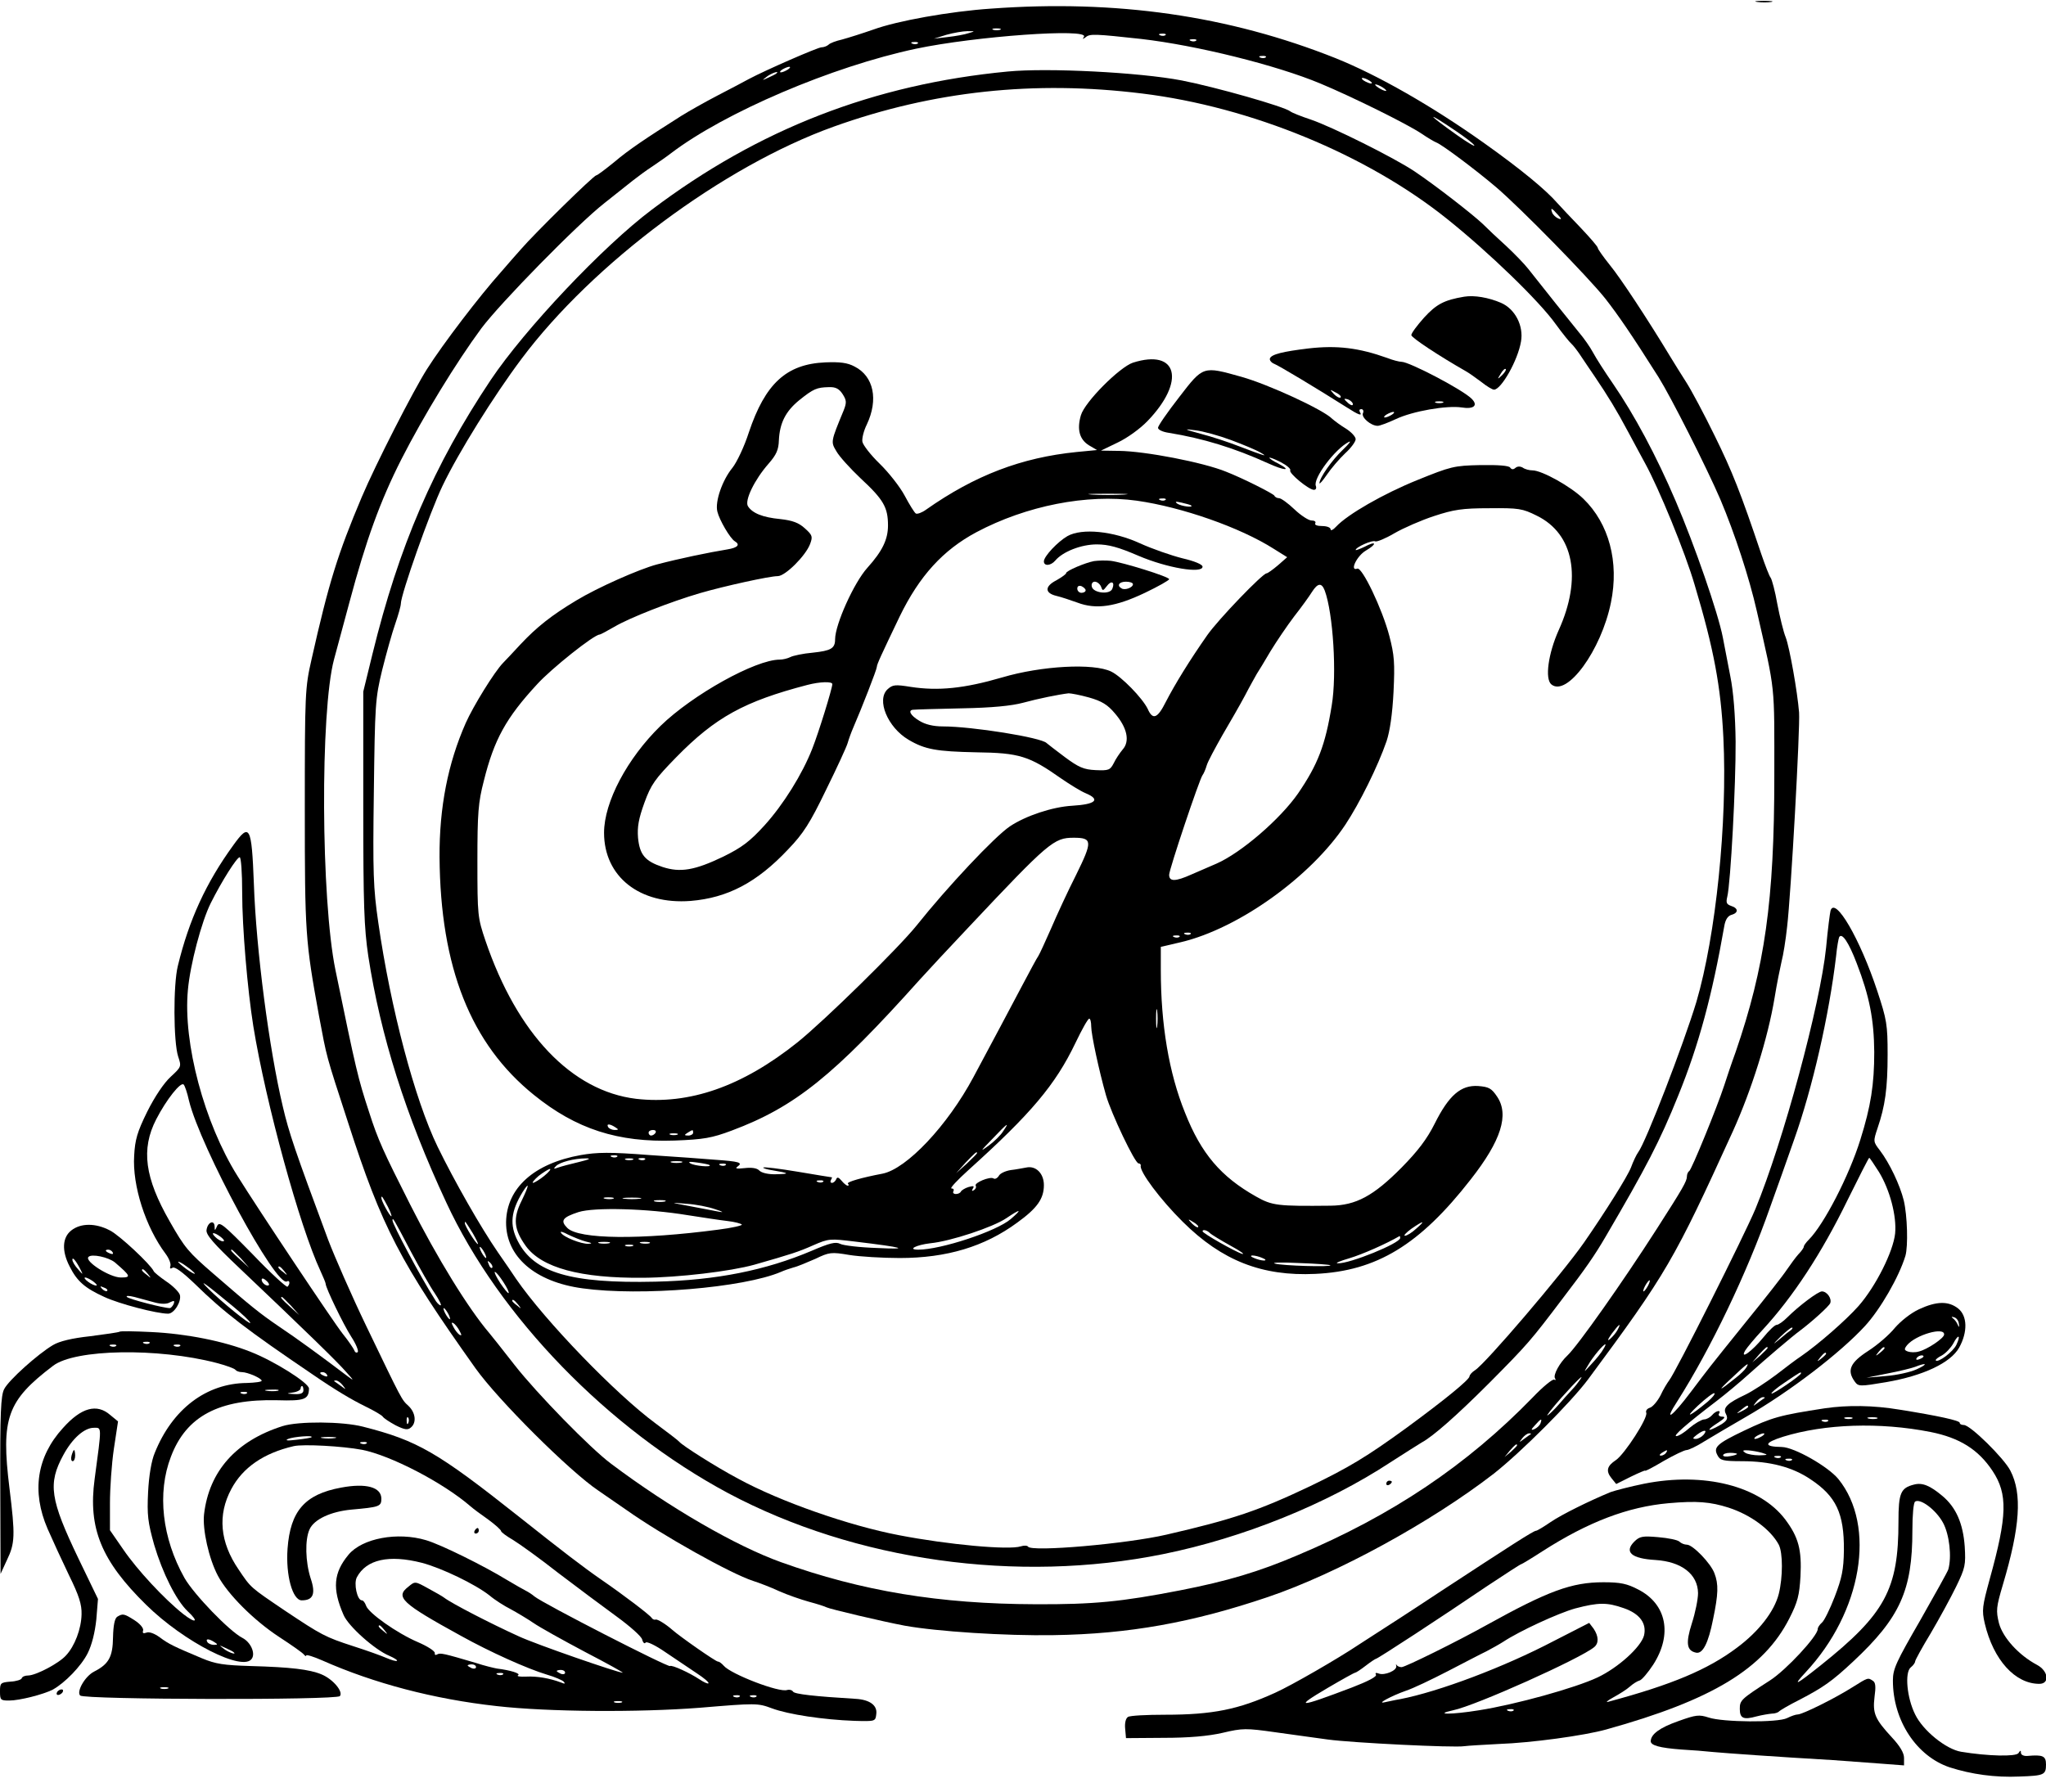 <?xml version="1.0" standalone="no"?>
<!DOCTYPE svg PUBLIC "-//W3C//DTD SVG 20010904//EN"
 "http://www.w3.org/TR/2001/REC-SVG-20010904/DTD/svg10.dtd">
<svg version="1.0" xmlns="http://www.w3.org/2000/svg"
 width="735pt" height="644pt" viewBox="0 0 735 644"
 preserveAspectRatio="xMidYMid meet">

<g transform="translate(0,644) scale(0.1,-0.1)"
fill="#000000" stroke="none">
<path d="M6313 6433 c15 -2 37 -2 50 0 12 2 0 4 -28 4 -27 0 -38 -2 -22 -4z"/>
<path d="M3560 6409 c-148 -10 -337 -44 -422 -75 -40 -14 -91 -30 -113 -36
-22 -5 -44 -13 -49 -19 -6 -5 -17 -9 -25 -9 -13 0 -201 -82 -261 -114 -14 -8
-64 -34 -112 -59 -48 -25 -106 -58 -130 -73 -131 -83 -189 -122 -241 -166 -32
-26 -61 -48 -65 -48 -9 0 -220 -207 -271 -266 -19 -21 -50 -57 -70 -80 -78
-87 -210 -260 -267 -350 -49 -77 -184 -341 -234 -459 -87 -206 -119 -309 -181
-585 -23 -101 -24 -120 -24 -535 0 -451 2 -475 51 -745 29 -154 23 -133 105
-385 121 -375 187 -501 457 -881 82 -115 339 -371 442 -440 19 -13 64 -44 100
-69 130 -92 375 -229 455 -255 22 -7 64 -23 94 -37 29 -13 78 -30 107 -38 30
-8 58 -17 63 -20 11 -6 201 -51 281 -66 116 -21 362 -37 535 -34 270 4 498 45
770 137 248 84 586 269 811 443 98 77 277 256 339 339 283 382 309 428 520
891 67 148 126 335 150 480 8 50 20 108 25 130 6 22 15 78 20 125 14 118 47
715 43 770 -6 75 -34 233 -48 270 -8 19 -21 73 -30 119 -8 47 -20 90 -24 95
-5 6 -20 45 -34 86 -74 220 -104 296 -167 424 -38 78 -84 164 -102 192 -18 28
-44 70 -58 93 -81 134 -179 283 -217 329 -24 30 -43 57 -43 61 0 5 -28 37 -62
73 -35 36 -72 76 -84 89 -41 47 -129 120 -264 216 -186 132 -380 243 -532 304
-384 153 -789 211 -1238 178z m33 -76 c-7 -2 -19 -2 -25 0 -7 3 -2 5 12 5 14
0 19 -2 13 -5z m-113 -12 c-14 -5 -48 -11 -75 -14 l-50 -6 45 14 c25 7 59 13
75 13 29 0 29 0 5 -7z m414 -13 c-6 -10 -5 -10 7 -1 15 12 34 11 199 -7 199
-23 485 -94 643 -160 115 -48 309 -144 362 -179 22 -15 47 -30 55 -33 21 -8
141 -98 214 -160 88 -75 332 -324 393 -401 46 -59 93 -127 191 -282 45 -72
172 -323 222 -439 52 -123 104 -282 131 -401 68 -298 63 -255 63 -595 0 -445
-34 -685 -139 -990 -15 -41 -33 -95 -41 -120 -25 -77 -118 -305 -126 -308 -4
-2 -8 -11 -8 -19 0 -17 -15 -43 -108 -188 -123 -192 -284 -420 -321 -455 -28
-26 -52 -70 -45 -82 4 -6 3 -8 -3 -5 -5 3 -40 -25 -77 -64 -236 -243 -505
-424 -845 -567 -138 -59 -252 -93 -421 -126 -211 -41 -311 -51 -520 -50 -345
1 -624 47 -914 151 -162 58 -401 196 -611 354 -74 55 -267 253 -346 354 -43
55 -84 107 -91 115 -76 89 -188 271 -285 463 -96 190 -115 231 -147 331 -40
122 -46 147 -121 511 -52 253 -55 930 -5 1116 11 41 36 133 55 204 60 225 111
365 187 515 79 155 197 348 287 470 68 91 345 374 442 450 38 30 84 67 102 81
18 14 50 38 72 52 22 15 51 35 65 46 193 147 579 312 881 376 214 45 621 74
603 43z m293 6 c-3 -3 -12 -4 -19 -1 -8 3 -5 6 6 6 11 1 17 -2 13 -5z m110
-20 c-3 -3 -12 -4 -19 -1 -8 3 -5 6 6 6 11 1 17 -2 13 -5z m-1000 -10 c-3 -3
-12 -4 -19 -1 -8 3 -5 6 6 6 11 1 17 -2 13 -5z m1250 -50 c-3 -3 -12 -4 -19
-1 -8 3 -5 6 6 6 11 1 17 -2 13 -5z m-1717 -44 c-8 -5 -19 -10 -25 -10 -5 0
-3 5 5 10 8 5 20 10 25 10 6 0 3 -5 -5 -10z m-41 -14 c-2 -2 -15 -9 -29 -15
-24 -11 -24 -11 -6 3 16 13 49 24 35 12z m2131 -26 c8 -5 11 -10 5 -10 -5 0
-17 5 -25 10 -8 5 -10 10 -5 10 6 0 17 -5 25 -10z m60 -36 c0 -2 -9 0 -20 6
-11 6 -20 13 -20 16 0 2 9 0 20 -6 11 -6 20 -13 20 -16z m252 -146 c31 -21 60
-43 64 -50 5 -7 -23 9 -61 36 -113 80 -115 90 -3 14z m363 -298 c16 -17 16
-20 3 -15 -9 4 -19 13 -22 21 -7 19 -2 18 19 -6z m-4201 -3567 c9 -18 14 -33
12 -33 -6 0 -36 55 -36 66 0 11 5 3 24 -33z m81 -158 c32 -60 71 -129 87 -152
16 -24 25 -43 21 -43 -5 0 -15 10 -22 23 -49 77 -151 268 -151 282 0 13 3 8
65 -110z m4445 -125 c-6 -11 -13 -20 -16 -20 -2 0 0 9 6 20 6 11 13 20 16 20
2 0 0 -9 -6 -20z m-4310 -100 c6 -11 8 -20 6 -20 -3 0 -10 9 -16 20 -6 11 -8
20 -6 20 3 0 10 -9 16 -20z m41 -62 c8 -15 8 -18 0 -14 -6 4 -16 16 -22 28 -8
15 -8 18 0 14 6 -4 16 -16 22 -28z m4160 4 c-5 -10 -18 -25 -27 -33 -11 -9 -9
-2 6 19 26 35 36 42 21 14z m-51 -69 c-5 -10 -24 -34 -42 -53 -30 -33 -30 -33
-13 -5 17 30 55 75 62 75 2 0 -1 -8 -7 -17z m-91 -120 c-7 -10 -20 -25 -29
-34 -8 -8 -26 -29 -40 -45 -14 -16 -32 -34 -40 -39 -8 -5 14 23 49 63 59 66
92 97 60 55z m-135 -147 c-3 -8 -13 -17 -22 -21 -13 -5 -13 -2 3 15 21 24 26
25 19 6z m-35 -39 c-2 -1 -13 -9 -24 -17 -19 -14 -19 -14 -6 3 7 9 18 17 24
17 6 0 8 -1 6 -3z m-49 -40 c0 -2 -10 -12 -22 -23 l-23 -19 19 23 c18 21 26
27 26 19z"/>
<path d="M3620 6183 c-481 -46 -895 -207 -1278 -496 -176 -132 -457 -430 -579
-612 -205 -307 -330 -597 -425 -985 l-33 -135 0 -415 c0 -353 3 -433 18 -535
44 -286 134 -572 280 -885 191 -412 582 -814 1013 -1045 457 -243 1038 -325
1562 -219 287 58 589 180 817 330 50 32 100 64 112 71 41 22 126 97 243 214
139 140 149 152 264 304 82 107 115 155 153 220 147 251 196 345 262 509 74
182 122 361 165 607 4 25 13 38 26 42 26 7 25 24 -1 32 -17 6 -19 12 -14 33
12 48 31 403 30 557 -1 94 -8 181 -19 235 -9 47 -21 110 -27 140 -17 88 -102
333 -169 489 -70 164 -149 311 -226 423 -29 42 -61 92 -71 111 -10 19 -33 52
-51 73 -31 38 -131 163 -182 228 -14 18 -50 55 -79 82 -30 27 -68 63 -85 80
-36 34 -168 137 -244 188 -73 49 -296 160 -372 186 -36 12 -69 25 -75 30 -21
17 -267 87 -390 111 -151 29 -481 46 -625 32z m483 -79 c391 -48 808 -220
1096 -451 150 -120 331 -295 390 -378 24 -33 49 -64 56 -70 6 -5 24 -28 38
-50 15 -22 34 -51 44 -65 50 -74 80 -123 121 -200 25 -47 53 -98 62 -115 49
-89 144 -320 178 -437 69 -230 94 -366 103 -548 15 -304 -27 -712 -97 -950
-46 -152 -182 -505 -209 -540 -6 -8 -18 -33 -26 -55 -13 -33 -92 -159 -169
-270 -79 -113 -354 -435 -391 -458 -11 -7 -19 -16 -20 -22 0 -12 -91 -86 -226
-185 -143 -104 -208 -143 -347 -210 -183 -87 -277 -119 -516 -174 -142 -33
-485 -63 -497 -43 -2 4 -14 5 -26 1 -43 -14 -261 6 -437 40 -179 34 -428 121
-578 203 -81 43 -202 120 -212 133 -3 4 -41 33 -84 65 -144 106 -398 369 -502
520 -11 17 -40 59 -65 95 -62 90 -156 255 -217 380 -82 169 -169 498 -213 805
-18 124 -20 177 -16 470 4 314 5 335 30 438 15 60 36 135 47 166 11 32 20 64
20 72 0 33 105 331 150 424 57 119 184 323 283 455 257 344 726 693 1122 835
357 128 721 167 1108 119z m-2404 -4096 c12 -21 20 -38 18 -38 -7 0 -47 65
-47 75 0 10 1 8 29 -37z m41 -68 c6 -11 8 -20 6 -20 -3 0 -10 9 -16 20 -6 11
-8 20 -6 20 3 0 10 -9 16 -20z m28 -55 c-3 -3 -9 2 -12 12 -6 14 -5 15 5 6 7
-7 10 -15 7 -18z m40 -51 c13 -20 22 -38 19 -40 -2 -2 -15 14 -30 36 -14 22
-23 40 -19 40 4 0 17 -16 30 -36z m53 -81 c13 -16 12 -17 -3 -4 -10 7 -18 15
-18 17 0 8 8 3 21 -13z"/>
<path d="M5260 5374 c-72 -12 -100 -27 -144 -75 -25 -28 -46 -56 -46 -63 0 -9
98 -74 198 -131 9 -5 33 -22 53 -37 20 -16 40 -28 46 -28 26 0 86 106 97 173
10 56 -21 117 -72 139 -44 19 -96 28 -132 22z m136 -282 c-17 -16 -18 -16 -5
5 7 12 15 20 18 17 3 -2 -3 -12 -13 -22z"/>
<path d="M4700 5188 c-91 -11 -133 -21 -138 -36 -2 -6 5 -15 15 -19 16 -6 151
-87 260 -156 45 -29 58 -33 48 -17 -3 6 -1 10 5 10 7 0 10 -7 6 -15 -6 -15 29
-45 53 -45 8 0 37 11 65 24 61 29 184 50 237 42 43 -7 60 7 36 31 -31 32 -224
133 -252 133 -8 0 -32 6 -52 14 -101 36 -179 46 -283 34z m116 -176 c-4 -3
-14 2 -24 12 -16 18 -16 18 6 6 13 -6 21 -14 18 -18z m44 -24 c0 -6 -6 -5 -15
2 -8 7 -15 14 -15 16 0 2 7 1 15 -2 8 -4 15 -11 15 -16z m323 5 c-7 -2 -19 -2
-25 0 -7 3 -2 5 12 5 14 0 19 -2 13 -5z m-183 -43 c-8 -5 -19 -10 -25 -10 -5
0 -3 5 5 10 8 5 20 10 25 10 6 0 3 -5 -5 -10z"/>
<path d="M4070 5137 c-48 -16 -173 -141 -187 -189 -15 -51 -5 -87 29 -108 l29
-17 -73 -7 c-199 -20 -366 -84 -541 -207 -15 -11 -32 -17 -37 -14 -5 3 -23 32
-40 64 -17 32 -58 84 -90 115 -32 31 -60 67 -62 79 -2 12 5 40 16 62 42 89 25
173 -44 208 -26 14 -53 17 -105 15 -140 -6 -216 -76 -275 -252 -16 -50 -43
-107 -59 -127 -36 -44 -63 -121 -54 -157 7 -30 46 -97 63 -107 20 -12 10 -23
-27 -29 -67 -11 -169 -32 -253 -54 -64 -17 -213 -83 -289 -129 -90 -54 -143
-96 -202 -159 -24 -26 -52 -56 -62 -66 -31 -32 -107 -155 -134 -216 -64 -145
-95 -303 -94 -482 3 -396 112 -671 339 -854 152 -123 302 -171 505 -164 105 4
134 9 206 36 227 85 366 197 675 542 27 30 107 116 177 190 287 305 305 320
376 320 68 0 68 -13 9 -133 -30 -59 -70 -146 -91 -195 -21 -48 -41 -91 -45
-97 -4 -5 -31 -55 -60 -110 -52 -98 -93 -176 -173 -325 -93 -174 -240 -330
-327 -347 -74 -14 -130 -30 -124 -36 4 -4 4 -7 -1 -7 -4 0 -14 8 -22 18 -10
12 -16 14 -19 5 -3 -7 -10 -13 -15 -13 -6 0 -7 5 -4 10 3 6 5 10 3 10 -2 0
-57 9 -122 20 -66 11 -122 18 -124 15 -2 -2 13 -7 34 -10 60 -10 63 -13 12
-14 -28 -1 -52 5 -60 13 -8 9 -27 12 -53 9 -29 -3 -36 -2 -25 6 20 14 4 18
-80 24 -36 3 -143 11 -238 17 -141 11 -187 10 -245 0 -169 -30 -267 -119 -269
-241 -1 -124 104 -215 275 -238 209 -29 578 2 712 59 11 5 31 12 45 16 14 3
49 18 79 31 50 24 57 25 122 14 37 -6 119 -11 181 -11 169 0 305 41 422 127
72 52 96 86 96 135 0 42 -29 71 -64 63 -12 -2 -36 -7 -55 -9 -19 -3 -39 -12
-43 -21 -5 -8 -14 -13 -19 -9 -13 8 -70 -16 -64 -26 3 -5 0 -12 -6 -16 -8 -5
-9 -3 -4 6 6 9 2 10 -16 5 -13 -4 -25 -12 -27 -16 -2 -5 -10 -9 -18 -9 -9 0
-12 5 -9 10 3 6 0 10 -7 10 -7 0 21 30 62 67 224 202 311 305 383 455 23 48
45 88 50 88 4 0 7 -13 7 -28 0 -29 28 -159 53 -247 19 -66 104 -245 117 -245
5 0 9 -4 8 -8 -6 -20 71 -123 151 -202 141 -140 285 -196 476 -187 220 10 375
104 558 339 110 140 139 233 95 298 -20 30 -30 35 -68 38 -62 4 -105 -33 -156
-135 -28 -56 -61 -99 -119 -158 -101 -102 -164 -136 -255 -137 -190 -2 -210 0
-268 33 -126 71 -197 154 -255 301 -58 143 -87 317 -87 513 l0 83 73 17 c206
49 465 234 590 422 51 77 117 210 148 300 12 36 21 98 25 177 5 104 3 132 -15
201 -26 99 -98 248 -115 242 -29 -11 -2 46 31 65 42 25 37 36 -6 13 -17 -8
-31 -13 -31 -11 0 10 61 37 70 31 5 -3 37 10 69 29 33 19 97 47 143 62 70 23
101 28 198 28 106 1 119 -1 171 -27 133 -65 163 -225 78 -412 -37 -83 -50
-174 -26 -194 56 -46 179 122 214 294 30 146 -7 284 -99 373 -45 44 -149 102
-183 102 -11 0 -27 4 -35 10 -9 5 -19 5 -26 -1 -8 -7 -14 -6 -19 1 -4 7 -43
10 -107 9 -95 -2 -106 -5 -227 -54 -121 -49 -250 -123 -291 -167 -11 -12 -20
-16 -20 -10 0 7 -14 12 -31 12 -17 0 -28 4 -24 10 3 6 -3 10 -14 10 -10 0 -38
18 -61 40 -23 22 -48 40 -55 40 -7 0 -15 4 -17 9 -3 7 -114 63 -173 86 -83 34
-292 74 -385 75 l-65 1 60 29 c34 16 80 49 107 77 138 143 109 261 -52 210z
m-1043 -113 c14 -22 15 -30 4 -58 -47 -114 -47 -113 -26 -148 10 -18 50 -62
87 -97 82 -76 98 -104 98 -169 0 -50 -20 -92 -74 -152 -48 -53 -116 -204 -116
-257 0 -33 -15 -41 -80 -48 -35 -3 -72 -11 -81 -16 -10 -5 -27 -9 -38 -9 -87
0 -313 -126 -428 -238 -120 -117 -203 -274 -203 -384 0 -158 128 -259 311
-245 133 11 238 66 350 185 55 57 79 95 136 213 39 79 74 155 78 169 4 14 13
39 20 55 30 69 85 210 85 219 0 9 15 41 82 181 71 146 156 239 276 303 179 95
397 138 576 113 162 -23 371 -96 492 -173 l48 -30 -33 -29 c-19 -16 -37 -29
-41 -29 -14 0 -173 -165 -213 -222 -63 -90 -116 -176 -149 -240 -30 -60 -47
-66 -65 -25 -19 39 -94 116 -131 134 -63 31 -250 21 -392 -21 -137 -40 -230
-49 -328 -34 -56 9 -65 8 -83 -8 -42 -38 0 -138 75 -182 59 -35 101 -42 242
-45 156 -2 191 -13 306 -94 32 -22 71 -46 88 -53 55 -23 36 -40 -48 -45 -71
-4 -167 -36 -224 -74 -55 -37 -225 -218 -335 -356 -65 -81 -331 -342 -428
-420 -199 -159 -389 -225 -580 -203 -231 28 -427 233 -541 568 -28 83 -29 90
-29 285 0 174 3 212 23 289 37 149 80 227 192 348 51 56 204 178 224 178 3 0
27 13 53 28 54 32 202 90 308 121 86 25 249 61 279 61 27 0 100 73 116 115 10
27 9 32 -19 57 -22 20 -44 28 -88 33 -63 6 -100 21 -116 46 -13 20 23 95 74
153 28 32 36 50 37 84 3 62 24 104 73 144 51 41 63 46 106 47 24 1 37 -5 50
-25z m1011 -361 c-32 -2 -84 -2 -115 0 -32 2 -6 3 57 3 63 0 89 -1 58 -3z
m149 -19 c-3 -3 -12 -4 -19 -1 -8 3 -5 6 6 6 11 1 17 -2 13 -5z m92 -20 c10
-9 -35 -3 -49 6 -11 8 -7 9 15 4 17 -4 32 -8 34 -10z m480 -306 c30 -81 44
-301 25 -413 -23 -143 -50 -212 -121 -316 -64 -92 -204 -213 -293 -252 -19 -8
-60 -26 -90 -39 -58 -26 -80 -26 -80 -1 0 19 109 344 120 358 4 5 11 21 15 35
4 14 30 62 56 108 27 46 64 110 82 144 17 33 37 68 42 77 6 9 28 45 49 81 22
36 60 92 85 125 26 33 54 72 64 88 21 33 35 34 46 5z m-1769 -336 c0 -15 -49
-174 -72 -232 -36 -92 -104 -201 -172 -276 -53 -58 -81 -79 -148 -112 -102
-49 -154 -58 -218 -37 -63 21 -82 44 -88 105 -3 39 2 68 23 126 24 66 38 85
114 163 141 144 245 201 471 260 46 12 90 13 90 3z m922 -48 c46 -13 67 -26
93 -57 44 -51 55 -100 28 -130 -10 -12 -25 -34 -32 -49 -13 -25 -18 -27 -65
-25 -43 2 -61 10 -111 47 -33 25 -62 47 -65 50 -18 20 -268 60 -373 60 -34 0
-63 7 -84 20 -34 20 -43 40 -20 40 6 1 84 3 172 5 109 2 179 9 220 20 55 15
129 30 164 34 8 0 41 -6 73 -15z m365 -850 c-3 -3 -12 -4 -19 -1 -8 3 -5 6 6
6 11 1 17 -2 13 -5z m-40 -10 c-3 -3 -12 -4 -19 -1 -8 3 -5 6 6 6 11 1 17 -2
13 -5z m-80 -321 c-2 -16 -4 -3 -4 27 0 30 2 43 4 28 2 -16 2 -40 0 -55z
m-1947 -363 c13 -8 13 -10 -2 -10 -9 0 -20 5 -23 10 -8 13 5 13 25 0z m1394
-14 c-8 -14 -32 -37 -52 -52 -33 -24 -31 -21 13 24 55 58 63 63 39 28z m-1249
-6 c-3 -5 -10 -10 -16 -10 -5 0 -9 5 -9 10 0 6 7 10 16 10 8 0 12 -4 9 -10z
m135 0 c0 -5 -8 -10 -17 -10 -15 0 -16 2 -3 10 19 12 20 12 20 0z m-57 -7 c-7
-2 -19 -2 -25 0 -7 3 -2 5 12 5 14 0 19 -2 13 -5z m1077 -66 c0 -2 -17 -19
-37 -38 l-38 -34 34 38 c33 34 41 42 41 34z m-1293 -13 c-3 -3 -12 -4 -19 -1
-8 3 -5 6 6 6 11 1 17 -2 13 -5z m-137 -19 c-30 -7 -64 -16 -75 -20 -16 -6
-18 -5 -8 5 13 14 65 28 108 28 20 0 12 -4 -25 -13z m193 8 c-7 -2 -19 -2 -25
0 -7 3 -2 5 12 5 14 0 19 -2 13 -5z m44 1 c-3 -3 -12 -4 -19 -1 -8 3 -5 6 6 6
11 1 17 -2 13 -5z m131 -11 c-10 -2 -26 -2 -35 0 -10 3 -2 5 17 5 19 0 27 -2
18 -5z m101 -9 c10 -9 -55 -3 -69 6 -10 6 -2 7 25 3 22 -3 42 -7 44 -9z m58 0
c-3 -3 -12 -4 -19 -1 -8 3 -5 6 6 6 11 1 17 -2 13 -5z m-652 -39 c-16 -13 -34
-24 -40 -25 -5 0 4 11 20 25 17 13 35 24 40 25 6 0 -3 -11 -20 -25z m1002 -21
c-3 -3 -12 -4 -19 -1 -8 3 -5 6 6 6 11 1 17 -2 13 -5z m-1083 -68 c-32 -64
-28 -103 15 -163 57 -78 195 -116 422 -114 127 1 313 23 399 47 133 38 158 46
212 70 55 24 60 24 150 13 175 -21 202 -29 79 -23 -62 2 -122 9 -133 15 -16 8
-37 3 -102 -25 -165 -70 -342 -106 -561 -111 -305 -7 -437 32 -495 146 -30 58
-25 107 18 177 25 39 23 24 -4 -32z m329 7 c-7 -2 -21 -2 -30 0 -10 3 -4 5 12
5 17 0 24 -2 18 -5z m95 0 c-16 -2 -40 -2 -55 0 -16 2 -3 4 27 4 30 0 43 -2
28 -4z m90 -10 c-10 -2 -26 -2 -35 0 -10 3 -2 5 17 5 19 0 27 -2 18 -5z m182
-28 c25 -8 32 -12 15 -9 -16 3 -64 12 -105 20 -75 14 -75 14 -15 9 33 -2 80
-11 105 -20z m-100 -21 c52 -8 116 -18 143 -21 26 -3 49 -9 52 -13 2 -3 -36
-12 -84 -18 -279 -37 -502 -35 -543 6 -26 26 -18 38 40 57 57 18 247 13 392
-11z m1161 -14 c-51 -44 -251 -110 -332 -110 -41 0 -8 17 43 23 73 7 226 58
273 90 52 35 59 34 16 -3z m673 -29 c-2 -3 -12 3 -22 13 -16 17 -16 18 5 5 12
-7 20 -15 17 -18z m783 -6 c-15 -14 -33 -25 -40 -25 -6 0 4 11 23 25 45 31 53
31 17 0z m-2982 -46 c22 -5 24 -7 9 -8 -26 -1 -90 24 -99 40 -4 6 8 3 26 -7
19 -9 48 -21 64 -25z m2241 31 c6 -6 39 -26 75 -46 35 -19 53 -32 41 -29 -24
7 -142 74 -142 81 0 8 16 4 26 -6z m684 -18 c0 -19 -182 -93 -224 -91 -12 0 7
8 41 18 47 14 133 52 181 80 1 0 2 -3 2 -7z m-2842 -19 c-10 -2 -26 -2 -35 0
-10 3 -2 5 17 5 19 0 27 -2 18 -5z m145 0 c-7 -2 -21 -2 -30 0 -10 3 -4 5 12
5 17 0 24 -2 18 -5z m-60 -10 c-7 -2 -19 -2 -25 0 -7 3 -2 5 12 5 14 0 19 -2
13 -5z m2262 -43 c13 -5 14 -9 5 -9 -8 0 -24 4 -35 9 -13 5 -14 9 -5 9 8 0 24
-4 35 -9z m244 -26 c8 -7 -174 -2 -199 6 -14 4 25 5 85 2 61 -2 112 -6 114 -8z"/>
<path d="M3835 4514 c-35 -20 -85 -73 -85 -91 0 -18 25 -16 41 3 27 32 93 58
149 58 42 0 78 -10 150 -41 103 -44 230 -65 230 -39 0 8 -29 20 -72 30 -40 10
-109 34 -153 54 -96 44 -208 55 -260 26z"/>
<path d="M3930 4424 c-32 -6 -100 -35 -100 -43 0 -4 -16 -15 -35 -26 -43 -22
-42 -46 0 -56 17 -4 50 -15 75 -24 68 -26 138 -15 243 35 48 23 87 45 87 49 0
9 -168 61 -210 66 -19 2 -46 1 -60 -1z m25 -91 c6 -17 7 -17 21 1 16 22 30 15
20 -9 -8 -23 -70 -16 -74 8 -2 10 3 17 11 17 8 0 18 -8 22 -17z m115 8 c0 -12
-29 -23 -41 -15 -18 10 -9 24 16 24 14 0 25 -4 25 -9z m-170 -22 c0 -5 -7 -9
-15 -9 -8 0 -15 7 -15 15 0 9 6 12 15 9 8 -4 15 -10 15 -15z"/>
<path d="M4236 5013 c-42 -54 -76 -103 -76 -110 0 -7 17 -15 38 -18 124 -20
237 -55 356 -109 61 -28 90 -29 37 -1 -17 8 -31 18 -31 20 0 3 18 -4 40 -15
23 -12 38 -25 35 -30 -6 -10 67 -70 85 -70 7 0 10 6 7 14 -11 27 69 133 118
158 11 6 1 -7 -21 -28 -39 -37 -84 -101 -84 -120 0 -5 12 9 27 31 15 22 44 56
65 76 21 19 38 42 38 51 0 9 -16 26 -35 38 -20 12 -41 28 -49 35 -32 33 -230
124 -326 151 -139 39 -137 40 -224 -73z m186 -154 c43 -16 91 -36 106 -45 30
-17 16 -13 -78 23 -36 14 -96 34 -135 44 -63 17 -65 19 -21 13 27 -3 85 -19
128 -35z"/>
<path d="M4980 1109 c0 -5 5 -7 10 -4 6 3 10 8 10 11 0 2 -4 4 -10 4 -5 0 -10
-5 -10 -11z"/>
<path d="M838 3403 c-98 -135 -159 -268 -199 -433 -17 -67 -16 -274 1 -326 12
-36 12 -37 -27 -73 -24 -22 -57 -71 -84 -125 -36 -73 -44 -101 -47 -158 -7
-108 41 -257 113 -353 12 -16 20 -36 17 -44 -3 -9 0 -11 8 -6 8 5 36 -16 79
-57 106 -104 189 -167 425 -327 80 -55 139 -90 188 -114 31 -15 60 -32 63 -37
4 -6 24 -19 46 -31 32 -16 44 -18 55 -8 21 17 17 53 -8 77 -26 24 -22 17 -152
287 -53 110 -114 250 -137 310 -120 323 -141 385 -163 479 -49 206 -96 564
-104 801 -8 208 -15 220 -74 138z m32 -170 c0 -126 19 -348 40 -480 45 -277
167 -721 241 -879 10 -22 19 -43 19 -47 0 -14 63 -145 92 -190 17 -26 27 -51
23 -55 -4 -4 -10 -1 -12 6 -3 7 -21 34 -42 60 -34 43 -304 448 -378 567 -119
190 -196 478 -178 668 8 91 49 246 82 312 40 80 94 165 104 165 5 0 9 -56 9
-127z m-191 -748 c41 -167 314 -673 352 -649 10 6 12 -9 2 -19 -3 -4 -60 48
-125 116 -106 108 -120 120 -128 102 -8 -18 -9 -18 -9 -2 -1 26 -25 16 -29
-12 -3 -17 24 -48 120 -139 235 -223 352 -337 382 -372 28 -31 29 -33 5 -15
-99 75 -184 137 -247 179 -69 47 -100 72 -236 190 -89 77 -102 92 -156 187
-90 157 -104 260 -49 367 37 72 89 137 99 125 4 -4 13 -30 19 -58z m115 -490
c11 -9 14 -15 7 -15 -7 0 -19 7 -27 15 -20 19 -5 19 20 0z m72 -77 l29 -33
-32 29 c-31 28 -38 36 -30 36 2 0 16 -15 33 -32z m-166 -54 c0 -3 -13 4 -30
16 -16 12 -30 24 -30 26 0 3 14 -4 30 -16 17 -12 30 -24 30 -26z m321 9 c13
-16 12 -17 -3 -4 -10 7 -18 15 -18 17 0 8 8 3 21 -13z m-55 -50 c-7 -7 -26 7
-26 19 0 6 6 6 15 -2 9 -7 13 -15 11 -17z m-131 -75 c35 -29 64 -56 64 -61 1
-9 -103 75 -149 121 -42 42 -14 22 85 -60z m211 0 l29 -33 -32 29 c-31 28 -38
36 -30 36 2 0 16 -15 33 -32z m129 -248 c3 -6 -1 -7 -9 -4 -18 7 -21 14 -7 14
6 0 13 -4 16 -10z m56 -37 c13 -17 13 -17 -6 -3 -11 8 -22 16 -24 17 -2 2 0 3
6 3 6 0 17 -8 24 -17z m236 -135 c-3 -8 -6 -5 -6 6 -1 11 2 17 5 13 3 -3 4
-12 1 -19z"/>
<path d="M6576 3168 c-2 -7 -10 -67 -16 -133 -21 -205 -154 -697 -254 -939
-39 -93 -288 -590 -310 -616 -6 -8 -21 -32 -31 -54 -11 -21 -28 -41 -38 -44
-10 -3 -16 -11 -13 -18 7 -18 -78 -149 -109 -170 -32 -21 -37 -39 -16 -65 l17
-21 52 26 c29 14 52 24 52 22 0 -3 30 13 67 35 37 21 74 39 82 39 7 0 37 14
65 32 28 17 94 56 146 86 159 91 342 232 430 328 55 60 122 176 145 252 10 35
7 144 -6 199 -14 56 -51 134 -86 180 -24 31 -24 32 -8 80 27 79 36 142 36 264
0 108 -3 125 -37 228 -62 188 -152 342 -168 289z m94 -189 c46 -119 62 -202
63 -319 0 -116 -12 -194 -50 -315 -40 -129 -131 -305 -185 -359 -10 -10 -18
-21 -18 -25 0 -4 -8 -16 -19 -27 -10 -11 -29 -37 -42 -56 -13 -20 -78 -103
-144 -184 -145 -180 -131 -163 -200 -254 -69 -92 -101 -114 -49 -34 119 187
250 460 332 694 23 63 62 174 87 245 66 185 126 448 151 660 3 33 9 64 11 68
10 17 34 -18 63 -94z m80 -750 c39 -64 64 -158 58 -221 -7 -65 -69 -189 -131
-260 -46 -52 -146 -139 -207 -181 -14 -9 -54 -39 -90 -67 -36 -27 -85 -59
-110 -71 -64 -30 -82 -47 -70 -69 10 -19 4 -28 -37 -49 -34 -17 -28 -6 10 18
23 15 27 21 14 21 -10 0 -15 5 -12 10 10 16 -11 12 -25 -5 -7 -8 -20 -15 -29
-15 -9 -1 -32 -14 -51 -30 -19 -17 -40 -30 -48 -30 -13 0 33 41 147 128 30 23
83 67 116 97 54 49 155 135 180 153 44 33 105 88 110 100 6 17 -12 42 -30 42
-14 0 -84 -53 -125 -94 -14 -14 -31 -26 -37 -26 -7 0 -28 -20 -49 -46 -40 -49
-84 -81 -65 -47 6 10 34 44 63 75 109 118 212 275 305 466 41 83 76 152 78
152 2 0 17 -23 35 -51z m-315 -567 c-6 -4 -24 -18 -40 -32 -29 -24 -29 -23 2
8 18 17 36 32 40 32 4 0 3 -3 -2 -8z m-85 -65 c0 -2 -12 -14 -27 -28 l-28 -24
24 28 c23 25 31 32 31 24z m210 -21 c0 -2 -8 -10 -17 -17 -16 -13 -17 -12 -4
4 13 16 21 21 21 13z m-287 -50 c-4 -7 -21 -24 -38 -37 -62 -50 -68 -50 -15
-1 58 55 66 60 53 38z m197 -20 c0 -8 -102 -77 -106 -73 -3 2 19 21 48 40 56
38 58 39 58 33z m-335 -102 c-65 -54 -87 -63 -36 -15 30 28 57 48 60 45 3 -3
-8 -16 -24 -30z m204 13 c-2 -1 -13 -9 -24 -17 -19 -14 -19 -14 -6 3 7 9 18
17 24 17 6 0 8 -1 6 -3z m-59 -32 c0 -2 -10 -9 -22 -15 -22 -11 -22 -10 -4 4
21 17 26 19 26 11z m-160 -100 c-7 -8 -20 -15 -28 -15 -13 0 -12 3 4 15 25 19
40 19 24 0z m-135 -65 c-3 -5 -12 -10 -18 -10 -7 0 -6 4 3 10 19 12 23 12 15
0z"/>
<path d="M256 2019 c-32 -25 -35 -73 -6 -129 27 -54 55 -78 125 -110 54 -25
188 -60 229 -60 22 0 49 45 42 68 -4 11 -26 33 -49 48 -23 16 -44 33 -45 37
-11 24 -123 129 -157 146 -51 27 -105 27 -139 0z m149 -79 c3 -6 -1 -7 -9 -4
-18 7 -21 14 -7 14 6 0 13 -4 16 -10z m8 -36 c57 -49 59 -54 21 -54 -40 0
-132 59 -116 74 11 12 72 -1 95 -20z m-122 -29 c8 -16 6 -15 -10 4 -12 13 -21
28 -21 35 0 12 14 -5 31 -39z m240 -12 c13 -16 12 -17 -3 -4 -10 7 -18 15 -18
17 0 8 8 3 21 -13z m-195 -28 c10 -8 15 -14 9 -14 -5 0 -19 6 -29 14 -11 8
-15 15 -10 15 6 0 19 -7 30 -15z m49 -33 c-3 -3 -11 0 -18 7 -9 10 -8 11 6 5
10 -3 15 -9 12 -12z m172 -42 c23 -6 43 -6 54 1 15 7 17 6 13 -6 -4 -8 -10
-15 -14 -15 -22 0 -146 32 -154 40 -5 5 7 5 27 0 21 -6 53 -14 74 -20z"/>
<path d="M6894 1736 c-30 -14 -65 -42 -87 -67 -19 -24 -63 -62 -96 -83 -65
-42 -77 -70 -48 -110 13 -18 18 -18 113 -2 133 23 231 69 262 124 31 56 30
114 -4 141 -35 27 -77 26 -140 -3z m143 -52 c2 -13 1 -15 -4 -4 -3 8 -11 19
-17 23 -7 6 -6 7 4 4 8 -2 16 -12 17 -23z m-53 -39 c0 -13 -61 -54 -91 -61
-13 -4 -30 -3 -39 0 -14 5 -14 9 -3 23 31 37 135 67 133 38z m44 -37 c-12 -25
-65 -65 -74 -56 -2 3 8 11 22 18 14 8 32 27 41 43 18 35 28 31 11 -5z m-258
-12 c0 -2 -8 -10 -17 -17 -16 -13 -17 -12 -4 4 13 16 21 21 21 13z m140 -30
c0 -2 -7 -7 -16 -10 -8 -3 -12 -2 -9 4 6 10 25 14 25 6z m-25 -46 c-22 -10
-71 -21 -110 -24 l-70 -6 75 15 c42 8 87 19 100 24 43 17 47 10 5 -9z"/>
<path d="M429 1655 c-3 -2 -50 -9 -105 -16 -65 -7 -111 -18 -134 -32 -54 -32
-159 -126 -175 -158 -12 -23 -15 -85 -14 -346 l1 -318 23 50 c29 60 30 88 9
258 -31 252 -9 314 157 440 79 60 376 65 587 10 34 -9 65 -20 68 -25 3 -4 13
-8 23 -8 20 0 71 -22 71 -31 0 -4 -24 -7 -53 -8 -146 -1 -268 -94 -331 -251
-12 -28 -21 -82 -24 -141 -4 -83 -1 -108 22 -190 30 -101 79 -199 120 -238 42
-39 30 -46 -16 -10 -67 53 -165 158 -216 233 l-47 68 0 97 c0 53 6 141 14 195
l15 99 -28 23 c-48 42 -104 27 -170 -47 -94 -103 -113 -228 -55 -362 17 -39
52 -115 77 -167 36 -73 46 -105 45 -140 -1 -53 -25 -115 -56 -148 -26 -29
-109 -72 -136 -72 -11 0 -21 -4 -23 -10 -1 -5 -20 -11 -40 -12 -36 -3 -38 -5
-38 -35 0 -31 2 -33 33 -33 37 0 123 22 156 39 44 24 103 85 126 131 15 30 26
74 31 121 l6 74 -70 145 c-102 213 -111 269 -54 373 32 59 75 97 109 97 29 0
29 10 3 -184 -24 -177 24 -294 185 -452 136 -134 350 -243 380 -193 13 20 -5
59 -34 74 -47 24 -174 156 -208 215 -81 144 -99 306 -49 436 55 146 173 208
382 203 99 -3 113 3 114 42 0 20 -125 99 -210 132 -95 38 -230 65 -356 71 -61
3 -113 4 -115 1z m108 -41 c-3 -3 -12 -4 -19 -1 -8 3 -5 6 6 6 11 1 17 -2 13
-5z m-120 -10 c-3 -3 -12 -4 -19 -1 -8 3 -5 6 6 6 11 1 17 -2 13 -5z m230 0
c-3 -3 -12 -4 -19 -1 -8 3 -5 6 6 6 11 1 17 -2 13 -5z m443 -159 c0 -11 -10
-15 -32 -14 -31 2 -31 2 -5 6 15 2 27 9 27 14 0 5 2 9 5 9 3 0 5 -7 5 -15z
m-92 -2 c-10 -2 -28 -2 -40 0 -13 2 -5 4 17 4 22 1 32 -1 23 -4z m-111 -9 c-3
-3 -12 -4 -19 -1 -8 3 -5 6 6 6 11 1 17 -2 13 -5z m-117 -894 c13 -8 13 -10
-2 -10 -9 0 -20 5 -23 10 -8 13 5 13 25 0z m69 -36 c14 -12 -19 -1 -35 12 -18
14 -18 14 6 3 14 -6 27 -13 29 -15z"/>
<path d="M6555 1380 c-162 -25 -188 -32 -291 -81 -96 -46 -110 -59 -94 -88 9
-18 20 -21 88 -21 100 0 181 -21 246 -65 92 -61 121 -122 120 -255 -1 -70 -7
-99 -33 -167 -17 -44 -38 -87 -46 -93 -8 -7 -15 -17 -15 -23 0 -25 -114 -148
-172 -185 -104 -67 -108 -71 -108 -102 0 -34 13 -40 60 -27 19 5 44 9 55 10
11 0 22 4 25 7 3 4 37 24 75 43 84 44 115 65 192 137 169 158 213 256 213 471
0 56 4 101 10 104 19 12 75 -30 100 -76 23 -42 32 -123 19 -168 -2 -7 -48 -90
-101 -183 -86 -149 -98 -174 -98 -216 0 -144 85 -272 204 -312 78 -25 163 -37
251 -33 88 3 95 6 95 43 0 31 -11 36 -67 31 -13 -1 -23 4 -23 11 0 10 -2 10
-9 -1 -9 -13 -109 -11 -206 5 -54 9 -137 76 -165 134 -30 60 -38 151 -16 169
9 7 16 17 16 22 0 4 25 50 56 101 30 51 71 126 91 167 33 68 35 78 31 145 -6
82 -31 140 -80 181 -44 37 -72 49 -102 41 -48 -12 -56 -30 -56 -133 0 -243
-47 -331 -280 -517 -88 -70 -103 -78 -54 -25 203 217 255 526 118 695 -37 45
-158 114 -203 115 -67 1 -65 15 5 37 149 46 346 53 529 17 105 -21 172 -63
223 -140 55 -83 53 -161 -10 -388 -27 -99 -29 -112 -18 -160 31 -131 109 -217
196 -217 38 0 33 46 -8 68 -66 35 -123 98 -137 150 -11 45 -10 57 14 138 62
208 70 327 27 410 -23 45 -144 164 -167 164 -8 0 -15 3 -15 8 0 8 -77 25 -215
47 -96 16 -188 17 -270 5z m98 -37 c-7 -2 -19 -2 -25 0 -7 3 -2 5 12 5 14 0
19 -2 13 -5z m90 0 c-7 -2 -21 -2 -30 0 -10 3 -4 5 12 5 17 0 24 -2 18 -5z
m-176 -9 c-3 -3 -12 -4 -19 -1 -8 3 -5 6 6 6 11 1 17 -2 13 -5z m-237 -54 c-8
-5 -19 -10 -25 -10 -5 0 -3 5 5 10 8 5 20 10 25 10 6 0 3 -5 -5 -10z m0 -60
c23 -7 22 -8 -10 -9 -19 0 -42 4 -50 9 -12 8 -10 10 10 9 14 -1 36 -5 50 -9z
m-90 -4 c0 -2 -11 -6 -25 -8 -14 -3 -25 -1 -25 3 0 5 11 9 25 9 14 0 25 -2 25
-4z m157 -12 c-3 -3 -12 -4 -19 -1 -8 3 -5 6 6 6 11 1 17 -2 13 -5z m40 -10
c-3 -3 -12 -4 -19 -1 -8 3 -5 6 6 6 11 1 17 -2 13 -5z"/>
<path d="M1015 1316 c-167 -53 -264 -162 -282 -317 -6 -54 17 -159 50 -221 35
-66 129 -160 219 -219 46 -30 86 -58 90 -64 4 -5 8 -7 8 -3 0 4 26 -4 58 -18
185 -82 400 -139 627 -164 185 -21 508 -23 728 -6 203 17 209 17 260 -2 59
-22 185 -41 297 -45 75 -2 75 -2 78 25 4 31 -24 51 -73 54 -148 9 -221 17
-226 26 -4 6 -13 8 -21 6 -27 -11 -203 57 -228 87 -7 8 -16 15 -21 15 -8 0
-137 90 -165 115 -23 20 -52 38 -59 36 -4 -2 -11 1 -14 6 -7 11 -102 83 -179
136 -68 47 -142 104 -297 227 -294 233 -365 274 -561 324 -74 19 -232 20 -289
2z m104 -40 c-2 -2 -26 -6 -54 -9 -32 -4 -43 -3 -30 3 19 8 93 14 84 6z m84
-3 c-13 -2 -33 -2 -45 0 -13 2 -3 4 22 4 25 0 35 -2 23 -4z m114 -19 c-3 -3
-12 -4 -19 -1 -8 3 -5 6 6 6 11 1 17 -2 13 -5z m-17 -23 c103 -20 292 -118
390 -203 9 -8 37 -29 63 -47 26 -19 47 -38 47 -42 0 -4 19 -18 43 -32 23 -14
97 -67 163 -119 67 -51 161 -121 209 -156 48 -35 90 -72 92 -83 3 -12 9 -16
12 -11 3 6 35 -9 71 -34 36 -24 86 -58 113 -76 26 -17 45 -33 42 -36 -2 -3
-17 4 -32 14 -36 24 -100 53 -106 48 -6 -6 -457 225 -487 250 -8 7 -22 16 -30
20 -8 4 -40 22 -70 40 -80 49 -235 126 -289 142 -103 31 -230 7 -279 -52 -54
-65 -59 -122 -18 -216 17 -41 113 -126 164 -147 18 -8 31 -16 28 -18 -2 -3
-19 2 -38 10 -18 8 -71 27 -118 42 -102 33 -116 41 -245 127 -127 86 -123 82
-168 149 -67 98 -76 196 -26 289 41 77 116 129 224 154 34 8 176 0 245 -13z
m215 -406 c72 -19 192 -77 243 -117 20 -17 55 -39 77 -50 22 -12 59 -34 81
-49 23 -16 106 -62 185 -104 79 -41 140 -75 136 -75 -17 0 -312 102 -374 131
-97 44 -241 118 -268 139 -5 4 -31 19 -57 33 -47 26 -47 26 -71 6 -48 -37 -25
-59 188 -176 106 -59 240 -119 310 -140 28 -8 55 -20 60 -25 7 -8 4 -9 -10 -3
-40 15 -85 23 -125 21 -22 -1 -35 1 -29 5 11 6 -27 18 -76 24 -11 2 -45 10
-75 20 -115 34 -128 37 -139 31 -6 -4 -10 -2 -9 4 2 7 -26 25 -61 40 -75 32
-178 105 -186 131 -4 11 -10 19 -15 19 -17 0 -30 61 -18 83 34 64 115 82 233
52z m-134 -242 c13 -16 12 -17 -3 -4 -17 13 -22 21 -14 21 2 0 10 -8 17 -17z
m329 -133 c0 -5 -7 -7 -15 -4 -8 4 -15 8 -15 10 0 2 7 4 15 4 8 0 15 -4 15
-10z m320 -20 c0 -5 -7 -7 -15 -4 -8 4 -15 8 -15 10 0 2 7 4 15 4 8 0 15 -4
15 -10z m-223 -6 c-3 -3 -12 -4 -19 -1 -8 3 -5 6 6 6 11 1 17 -2 13 -5z m850
-80 c-3 -3 -12 -4 -19 -1 -8 3 -5 6 6 6 11 1 17 -2 13 -5z m60 0 c-3 -3 -12
-4 -19 -1 -8 3 -5 6 6 6 11 1 17 -2 13 -5z m-484 -21 c-7 -2 -19 -2 -25 0 -7
3 -2 5 12 5 14 0 19 -2 13 -5z"/>
<path d="M1225 1095 c-130 -24 -182 -84 -192 -219 -7 -96 18 -186 51 -186 41
0 51 23 32 79 -19 59 -21 139 -4 176 16 36 76 64 150 71 100 9 108 11 108 39
0 42 -55 57 -145 40z"/>
<path d="M1705 940 c-3 -5 -1 -10 4 -10 6 0 11 5 11 10 0 6 -2 10 -4 10 -3 0
-8 -4 -11 -10z"/>
<path d="M257 1210 c-3 -11 -1 -20 4 -20 5 0 9 9 9 20 0 11 -2 20 -4 20 -2 0
-6 -9 -9 -20z"/>
<path d="M5906 1109 c-49 -10 -103 -24 -120 -30 -75 -31 -175 -80 -216 -108
-25 -17 -48 -31 -52 -31 -9 0 -88 -51 -343 -218 -104 -69 -208 -136 -230 -150
-22 -14 -51 -33 -65 -42 -73 -49 -241 -146 -299 -172 -132 -60 -224 -79 -396
-79 -66 0 -126 -3 -133 -8 -8 -5 -12 -22 -10 -42 l3 -34 135 1 c90 0 160 6
212 18 72 17 84 17 190 2 62 -9 147 -20 188 -26 88 -12 454 -30 490 -24 14 2
70 5 125 8 116 4 306 30 385 52 381 106 566 218 658 399 30 59 36 83 40 151 5
96 -7 141 -55 205 -91 120 -291 171 -507 128z m304 -86 c80 -26 151 -79 180
-133 15 -29 15 -117 0 -177 -16 -63 -72 -135 -150 -193 -105 -79 -234 -133
-461 -194 -13 -4 -6 3 16 15 22 12 49 29 60 39 11 10 27 20 35 22 8 2 30 28
49 57 70 109 48 218 -54 270 -40 21 -64 26 -125 26 -114 0 -198 -31 -420 -154
-104 -58 -292 -151 -305 -151 -7 0 -15 3 -18 8 -2 4 -3 2 -1 -4 3 -16 -42 -35
-63 -27 -10 4 -14 2 -10 -4 4 -7 -29 -24 -86 -46 -195 -74 -210 -74 -88 -2 51
30 96 55 99 55 3 0 20 11 38 25 18 14 35 25 37 25 6 0 231 147 399 261 65 43
120 79 123 79 2 0 37 21 77 47 164 105 306 159 452 172 102 9 150 5 216 -16z
m-377 -361 c58 -20 83 -55 73 -98 -11 -42 -93 -116 -167 -151 -81 -38 -293
-97 -426 -118 -99 -16 -166 -16 -93 0 82 17 458 186 507 227 17 14 16 39 -2
66 l-16 21 -127 -65 c-179 -94 -413 -182 -552 -209 -19 -3 -44 -9 -55 -11 -34
-8 24 23 75 41 25 8 92 40 150 70 58 30 121 63 140 72 19 10 46 25 60 34 59
39 198 103 259 120 84 22 114 22 174 1z m-396 -368 c-3 -3 -12 -4 -19 -1 -8 3
-5 6 6 6 11 1 17 -2 13 -5z"/>
<path d="M5871 901 c-37 -37 -11 -61 76 -66 94 -6 152 -51 153 -119 0 -22 -10
-71 -22 -108 -23 -72 -19 -99 15 -106 24 -5 44 34 61 120 19 91 20 126 5 165
-13 36 -78 103 -99 103 -9 0 -21 5 -27 11 -6 6 -40 13 -76 16 -56 5 -67 3 -86
-16z"/>
<path d="M421 631 c-9 -6 -14 -31 -15 -74 -1 -70 -15 -96 -68 -123 -33 -17
-64 -72 -50 -86 15 -15 920 -17 933 -2 13 16 -25 61 -66 78 -43 18 -111 26
-255 30 -96 3 -125 7 -175 28 -100 42 -119 51 -151 75 -19 14 -38 21 -48 17
-11 -4 -15 -2 -12 7 3 8 -10 24 -30 37 -39 25 -43 25 -63 13z m182 -258 c-7
-2 -19 -2 -25 0 -7 3 -2 5 12 5 14 0 19 -2 13 -5z"/>
<path d="M6655 378 c-63 -40 -180 -98 -197 -98 -7 0 -24 -6 -38 -13 -33 -17
-232 -15 -282 2 -34 11 -45 10 -109 -13 -68 -24 -98 -47 -99 -72 0 -15 31 -24
110 -30 36 -2 88 -6 115 -9 44 -4 223 -17 430 -29 39 -3 112 -8 163 -12 l92
-7 0 27 c0 18 -15 43 -44 74 -61 66 -69 86 -62 145 5 36 4 52 -6 58 -18 12
-17 12 -73 -23z"/>
<path d="M205 360 c-3 -5 -2 -10 4 -10 5 0 13 5 16 10 3 6 2 10 -4 10 -5 0
-13 -4 -16 -10z"/>
</g>
</svg>
